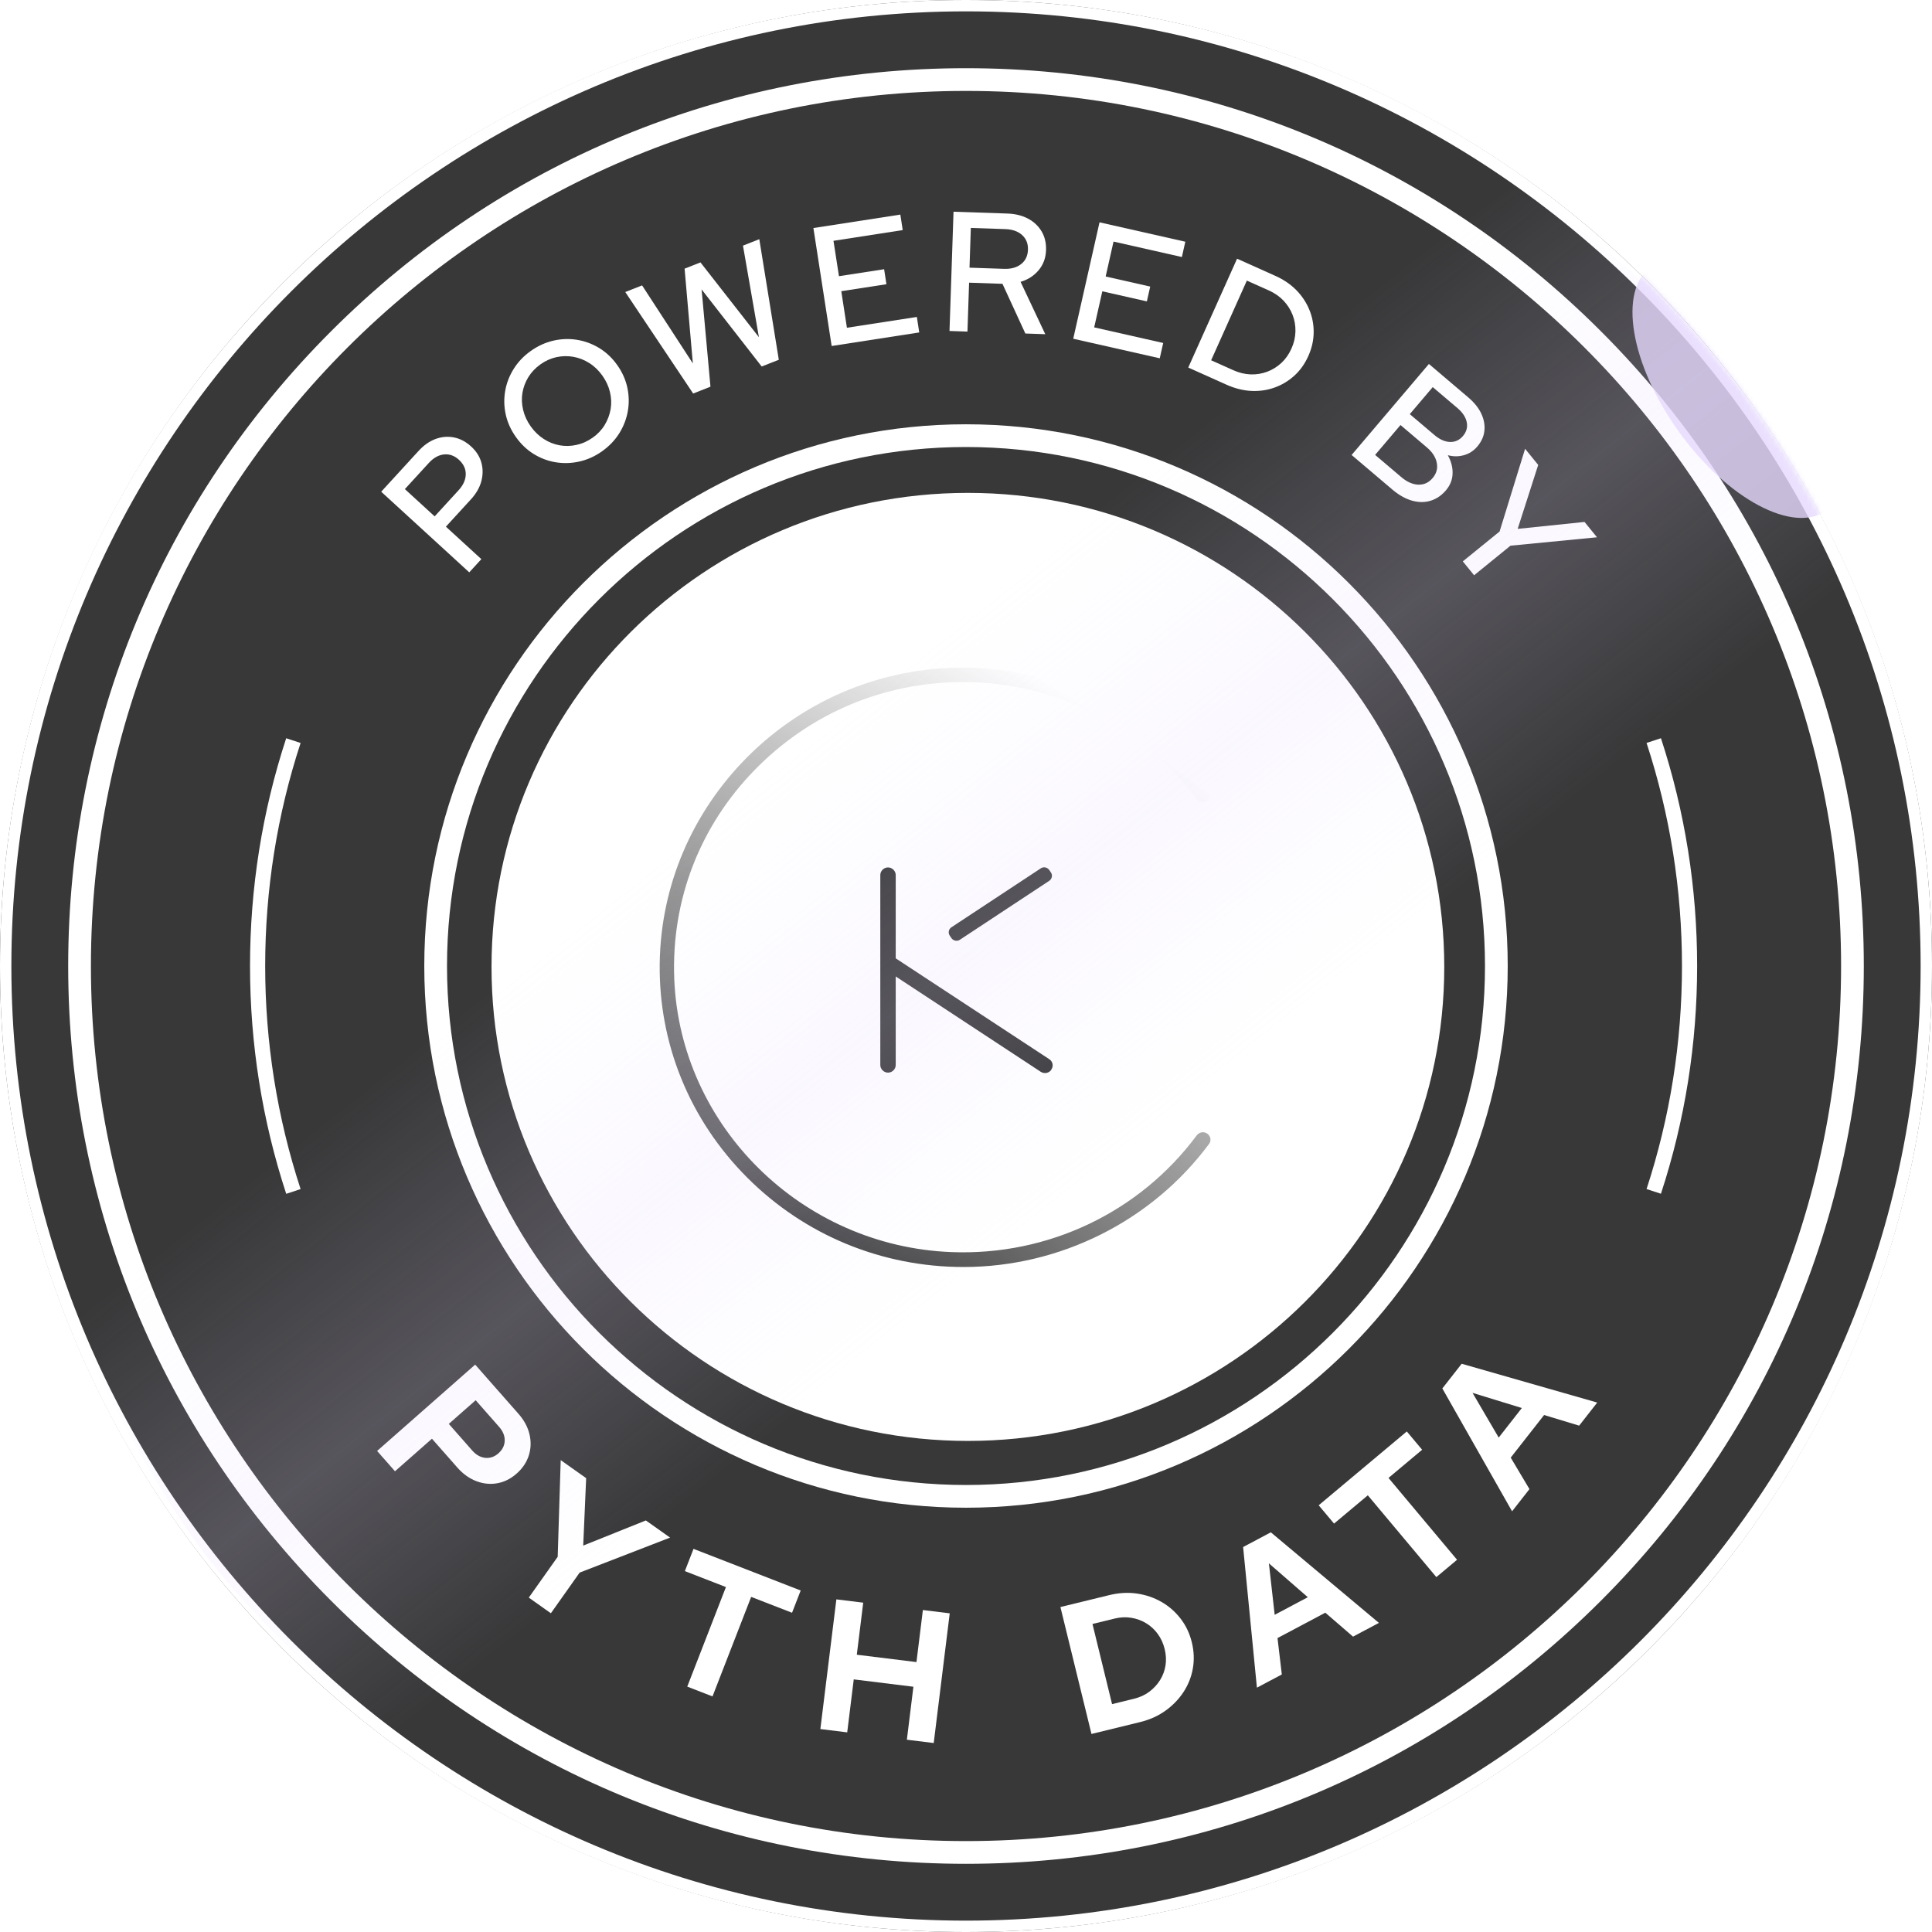 <svg width="407" height="407" viewBox="0 0 407 407" fill="none" xmlns="http://www.w3.org/2000/svg">
<g clip-path="url(#clip0_9472_3)">
<path d="M203.101 372.684C296.319 372.684 371.887 297.116 371.887 203.899C371.887 110.681 296.319 35.113 203.101 35.113C109.884 35.113 34.316 110.681 34.316 203.899C34.316 297.116 109.884 372.684 203.101 372.684Z" fill="#383839"/>
<path d="M203.5 407C315.888 407 407 315.888 407 203.5C407 91.112 315.888 0 203.5 0C91.112 0 0 91.112 0 203.5C0 315.888 91.112 407 203.5 407Z" fill="#383839"/>
<path d="M203.899 303.549C148.475 303.549 103.545 258.843 103.545 203.691C103.545 148.538 148.475 103.832 203.899 103.832C259.323 103.832 304.252 148.538 304.252 203.691C304.252 258.843 259.323 303.549 203.899 303.549Z" fill="white"/>
<path d="M203.5 407C149.146 407 98.039 385.836 59.605 347.394C21.172 308.953 0 257.854 0 203.5C0 149.146 21.164 98.039 59.605 59.605C98.039 21.164 149.146 0 203.5 0C257.854 0 308.961 21.164 347.394 59.605C385.828 98.039 407 149.146 407 203.5C407 257.854 385.836 308.961 347.394 347.394C308.953 385.828 257.854 407 203.5 407ZM203.5 2.394C92.612 2.394 2.394 92.612 2.394 203.5C2.394 314.388 92.612 404.606 203.5 404.606C314.388 404.606 404.606 314.388 404.606 203.5C404.606 92.612 314.388 2.394 203.5 2.394Z" fill="white"/>
<path d="M203.5 392.636C152.984 392.636 105.485 372.964 69.765 337.236C34.044 301.508 14.365 254.016 14.365 203.501C14.365 152.985 34.036 105.485 69.765 69.765C105.485 34.037 152.984 14.365 203.5 14.365C254.016 14.365 301.515 34.037 337.235 69.765C372.956 105.485 392.635 152.985 392.635 203.501C392.635 254.016 372.964 301.516 337.235 337.236C301.507 372.956 254.016 392.636 203.5 392.636ZM203.5 19.154C101.854 19.154 19.153 101.854 19.153 203.501C19.153 305.147 101.854 387.848 203.5 387.848C305.146 387.848 387.847 305.147 387.847 203.501C387.847 101.854 305.146 19.154 203.5 19.154Z" fill="white"/>
<path d="M349.9 251.478L346.868 250.488C351.816 235.373 354.329 219.564 354.329 203.5C354.329 187.435 351.816 171.634 346.868 156.511L349.9 155.514C354.96 170.956 357.522 187.1 357.522 203.492C357.522 219.884 354.96 236.036 349.9 251.47V251.478Z" fill="white"/>
<path d="M60.292 251.478C55.232 236.044 52.67 219.899 52.67 203.5C52.67 187.1 55.232 170.956 60.292 155.521L63.324 156.519C58.376 171.634 55.863 187.443 55.863 203.508C55.863 219.572 58.376 235.381 63.324 250.496L60.292 251.494V251.478Z" fill="white"/>
<path d="M203.5 317.62C140.575 317.62 89.38 266.426 89.38 203.5C89.38 140.575 140.575 89.381 203.5 89.381C266.425 89.381 317.62 140.575 317.62 203.5C317.62 266.426 266.425 317.62 203.5 317.62ZM203.5 94.169C143.216 94.169 94.169 143.217 94.169 203.5C94.169 263.784 143.216 312.832 203.5 312.832C263.784 312.832 312.831 263.784 312.831 203.5C312.831 143.217 263.784 94.169 203.5 94.169Z" fill="white"/>
<path d="M98.842 120.559L80.304 103.585L88.141 95.03C89.258 93.809 90.455 92.963 91.74 92.484C93.025 92.005 94.317 91.894 95.626 92.149C96.935 92.404 98.148 93.043 99.257 94.064C100.334 95.054 101.053 96.179 101.404 97.44C101.755 98.701 101.755 100.01 101.404 101.358C101.045 102.707 100.319 103.976 99.217 105.181L93.934 110.951L101.404 117.79L98.858 120.567L98.842 120.559ZM91.564 108.78L96.608 103.274C97.597 102.196 98.092 101.079 98.116 99.93C98.14 98.781 97.653 97.759 96.688 96.865C95.738 95.995 94.684 95.612 93.535 95.732C92.386 95.852 91.325 96.45 90.335 97.528L85.291 103.034L91.564 108.78Z" fill="white"/>
<path d="M126.805 95.087C125.345 96.124 123.765 96.835 122.089 97.218C120.413 97.601 118.737 97.656 117.077 97.385C115.417 97.114 113.861 96.523 112.417 95.629C110.972 94.736 109.727 93.539 108.674 92.054C107.621 90.57 106.91 88.998 106.543 87.338C106.176 85.678 106.136 84.018 106.424 82.358C106.711 80.698 107.317 79.142 108.235 77.682C109.153 76.221 110.342 74.976 111.81 73.939C113.311 72.869 114.907 72.151 116.583 71.76C118.266 71.377 119.934 71.321 121.594 71.593C123.254 71.864 124.81 72.454 126.271 73.34C127.723 74.234 128.976 75.423 130.03 76.907C131.083 78.392 131.785 79.964 132.152 81.632C132.511 83.3 132.551 84.96 132.256 86.62C131.961 88.28 131.362 89.836 130.445 91.296C129.527 92.757 128.314 94.017 126.813 95.079L126.805 95.087ZM124.85 92.206C125.904 91.456 126.75 90.57 127.38 89.532C128.011 88.495 128.426 87.386 128.633 86.205C128.833 85.024 128.793 83.819 128.497 82.597C128.21 81.376 127.675 80.227 126.901 79.134C126.127 78.041 125.209 77.155 124.148 76.485C123.087 75.814 121.969 75.375 120.788 75.168C119.607 74.96 118.434 74.984 117.245 75.232C116.064 75.487 114.931 75.99 113.853 76.756C112.8 77.506 111.954 78.4 111.308 79.437C110.669 80.483 110.254 81.592 110.055 82.765C109.863 83.946 109.911 85.143 110.206 86.356C110.494 87.577 111.028 88.727 111.802 89.82C112.576 90.913 113.494 91.799 114.548 92.477C115.601 93.156 116.71 93.594 117.891 93.81C119.065 94.017 120.254 93.993 121.459 93.722C122.664 93.459 123.797 92.948 124.85 92.198V92.206Z" fill="white"/>
<path d="M146.022 82.899L131.721 61.519L135.264 60.123L145.958 76.562L144.218 56.596L147.562 55.279L159.876 71.032L156.516 51.743L159.956 50.387L164.066 75.788L160.459 77.209L147.802 60.969L149.669 81.462L146.03 82.899H146.022Z" fill="white"/>
<path d="M175.199 72.883L171.352 48.04L189.667 45.207L190.17 48.471L175.582 50.73L176.739 58.183L186.251 56.715L186.738 59.875L177.226 61.343L178.415 69.044L193.147 66.77L193.649 70.034L175.199 72.891V72.883Z" fill="white"/>
<path d="M200.025 69.724L200.871 44.602L212.211 44.985C213.887 45.041 215.34 45.4 216.577 46.062C217.814 46.724 218.763 47.626 219.434 48.759C220.104 49.893 220.415 51.217 220.359 52.726C220.304 54.354 219.785 55.758 218.795 56.931C217.806 58.104 216.545 58.918 214.997 59.373L220.2 70.402L216.002 70.258L211.182 59.788L204.151 59.549L203.808 69.852L200.041 69.724H200.025ZM204.247 56.389L211.533 56.636C213.017 56.684 214.215 56.349 215.124 55.623C216.034 54.896 216.513 53.891 216.553 52.598C216.593 51.329 216.186 50.3 215.324 49.517C214.462 48.735 213.289 48.32 211.804 48.265L204.518 48.017L204.239 56.381L204.247 56.389Z" fill="white"/>
<path d="M226.089 71.36L231.628 46.836L249.703 50.922L248.977 54.146L234.58 50.89L232.921 58.248L242.305 60.371L241.603 63.491L232.218 61.368L230.503 68.966L245.043 72.254L244.317 75.478L226.097 71.36H226.089Z" fill="white"/>
<path d="M250.318 77.434L260.605 54.498L268.665 58.113C270.412 58.895 271.889 59.901 273.086 61.122C274.283 62.343 275.193 63.715 275.823 65.24C276.454 66.764 276.757 68.368 276.741 70.036C276.725 71.712 276.35 73.364 275.616 75C274.874 76.66 273.884 78.048 272.647 79.157C271.41 80.275 270.021 81.105 268.473 81.655C266.925 82.206 265.297 82.437 263.573 82.35C261.858 82.262 260.118 81.823 258.378 81.041L250.318 77.426V77.434ZM255.138 75.894L259.823 77.992C261.028 78.535 262.233 78.822 263.446 78.87C264.659 78.918 265.824 78.727 266.941 78.311C268.058 77.897 269.056 77.274 269.942 76.452C270.827 75.63 271.53 74.625 272.056 73.444C272.599 72.246 272.878 71.033 272.902 69.804C272.926 68.583 272.727 67.418 272.296 66.325C271.873 65.232 271.234 64.234 270.405 63.348C269.567 62.462 268.537 61.744 267.316 61.194L262.664 59.111L255.146 75.885L255.138 75.894Z" fill="white"/>
<path d="M284.745 95.835L301.017 76.674L309.285 83.697C310.562 84.782 311.48 85.923 312.046 87.128C312.613 88.333 312.836 89.53 312.709 90.727C312.589 91.924 312.086 93.034 311.224 94.055C310.45 94.965 309.508 95.579 308.391 95.891C307.282 96.202 306.149 96.202 305 95.891C305.718 97.191 306.053 98.484 306.005 99.785C305.957 101.078 305.494 102.251 304.608 103.288C303.675 104.382 302.589 105.116 301.352 105.491C300.108 105.866 298.799 105.85 297.426 105.459C296.053 105.06 294.697 104.294 293.364 103.169L284.737 95.851L284.745 95.835ZM289.693 95.835L295.224 100.527C296.413 101.533 297.602 102.059 298.791 102.099C299.98 102.139 300.985 101.676 301.807 100.703C302.613 99.753 302.909 98.692 302.677 97.511C302.454 96.329 301.751 95.236 300.562 94.231L295.032 89.538L289.685 95.835H289.693ZM296.987 87.24L302.19 91.653C303.284 92.579 304.377 93.066 305.454 93.106C306.532 93.145 307.449 92.722 308.192 91.853C308.934 90.975 309.197 90.009 308.99 88.948C308.774 87.886 308.12 86.889 307.027 85.963L301.823 81.55L296.987 87.248V87.24Z" fill="white"/>
<path d="M308.16 118.261L315.909 111.964L321.279 94.543L324.041 97.943L319.715 111.414L333.801 109.953L336.426 113.185L318.199 114.957L310.538 121.189L308.16 118.261Z" fill="white"/>
<path d="M79.442 305.66L100.101 287.475L109.22 297.834C110.415 299.187 111.193 300.639 111.549 302.174C111.904 303.709 111.851 305.199 111.39 306.636C110.929 308.072 110.067 309.35 108.804 310.454C107.587 311.528 106.233 312.201 104.766 312.466C103.292 312.73 101.817 312.587 100.335 312.019C98.853 311.452 97.53 310.5 96.35 309.161L90.996 303.082L83.208 309.94L79.442 305.66ZM94.543 299.959L99.481 305.569C100.297 306.492 101.212 307.006 102.225 307.112C103.239 307.21 104.161 306.9 104.985 306.174C105.847 305.411 106.293 304.518 106.324 303.505C106.354 302.484 105.961 301.516 105.144 300.586L100.206 294.976L94.543 299.966V299.959Z" fill="white"/>
<path d="M111.397 336.556L117.485 327.959L118.12 307.596L123.481 311.392L122.861 325.6L136.056 320.299L141.16 323.914L122.112 331.286L116.048 339.853L111.397 336.556Z" fill="white"/>
<path d="M144.782 355.301L152.926 334.333L144.275 330.975L146.098 326.287L168.677 335.059L166.854 339.747L158.242 336.404L150.098 357.373L144.782 355.308V355.301Z" fill="white"/>
<path d="M172.82 364.248L176.193 336.928L181.849 337.623L180.495 348.588L193.063 350.138L194.416 339.174L200.072 339.869L196.7 367.189L191.044 366.493L192.42 355.333L179.853 353.782L178.476 364.943L172.82 364.248Z" fill="white"/>
<path d="M229.932 365.282L223.391 338.544L233.667 336.034C235.679 335.542 237.622 335.429 239.497 335.701C241.373 335.973 243.089 336.556 244.662 337.455C246.235 338.355 247.581 339.527 248.7 340.979C249.826 342.431 250.62 344.102 251.074 345.985C251.535 347.868 251.603 349.705 251.286 351.497C250.968 353.289 250.31 354.938 249.32 356.45C248.329 357.962 247.059 359.27 245.524 360.374C243.989 361.478 242.212 362.28 240.2 362.771L229.924 365.282H229.932ZM234.265 358.998L238.923 357.856C240.117 357.562 241.183 357.078 242.106 356.39C243.028 355.701 243.785 354.885 244.382 353.932C244.972 352.979 245.357 351.951 245.531 350.839C245.705 349.728 245.645 348.578 245.35 347.384C245.063 346.212 244.586 345.161 243.913 344.231C243.24 343.3 242.424 342.544 241.456 341.955C240.488 341.372 239.437 340.987 238.303 340.805C237.168 340.624 236.011 340.677 234.839 340.964L230.144 342.113L234.272 358.998H234.265Z" fill="white"/>
<path d="M264.784 355.522L261.88 325.903L267.717 322.803L290.485 341.881L285.033 344.777L279.196 339.733L269.124 345.079L270.031 352.747L264.784 355.529V355.522ZM268.526 340.179L275.506 336.474L267.309 329.336L268.526 340.179Z" fill="white"/>
<path d="M302.592 332.245L288.149 315.005L281.034 320.963L277.797 317.107L296.361 301.553L299.59 305.409L292.505 311.345L306.947 328.585L302.577 332.245H302.592Z" fill="white"/>
<path d="M318.539 318.379L303.847 292.495L307.922 287.293L336.475 295.467L332.671 300.329L325.284 298.091L318.251 307.066L322.199 313.698L318.539 318.371V318.379ZM315.726 302.84L320.596 296.616L310.206 293.425L315.718 302.84H315.726Z" fill="white"/>
<path d="M221.045 223.132L188.695 201.886V184.336C188.695 183.473 187.946 182.734 187.071 182.734C186.197 182.734 185.447 183.473 185.447 184.336V224.364C185.447 225.226 186.197 225.965 187.071 225.965C187.946 225.965 188.695 225.226 188.695 224.364V205.705L219.234 225.78C219.983 226.273 220.983 226.088 221.482 225.349V225.288C221.982 224.61 221.795 223.625 221.045 223.132Z" fill="#383839"/>
<path d="M200.054 197.069L200.428 197.623C200.803 198.177 201.615 198.362 202.177 197.993L221.038 185.553C221.6 185.184 221.787 184.383 221.413 183.829L221.038 183.275C220.663 182.72 219.851 182.536 219.289 182.905L200.428 195.344C199.866 195.714 199.679 196.453 200.054 197.069Z" fill="#383839"/>
<path d="M253.389 238.521C252.89 238.521 252.453 238.767 252.14 239.136C240.087 255.394 220.789 264.569 200.43 263.769C168.891 262.537 143.223 237.227 142.037 206.129C141.412 189.624 147.408 174.044 159.024 162.159C170.64 150.274 186.191 143.685 202.928 143.685C222.288 143.685 240.649 152.922 252.14 168.379C252.453 168.748 252.89 168.995 253.389 168.995C253.951 168.995 254.513 168.687 254.763 168.194C255.013 167.702 254.951 167.086 254.638 166.593C242.148 149.781 222.163 140.113 201.117 140.667C184.629 141.098 169.079 147.811 157.4 159.511C145.784 171.212 139.226 186.545 138.977 202.865C138.727 219.862 145.284 235.934 157.4 248.066C169.516 260.197 185.753 266.91 202.99 266.91C223.287 266.91 242.648 257.242 254.701 240.984C255.076 240.491 255.076 239.875 254.826 239.383C254.513 238.828 254.014 238.521 253.389 238.521Z" fill="url(#paint0_radial_9472_3)"/>
</g>
<path opacity="0.6" d="M12.37 270.535L320.413 37.906L343.955 57.458L365.901 81.399L383.059 111.326L392.636 130.878L85.79 368.693C85.79 368.693 55.863 346.348 39.504 322.407C23.144 298.466 12.37 270.535 12.37 270.535Z" fill="url(#paint1_linear_9472_3)"/>
<g opacity="0.8">
<mask id="mask0_9472_3" style="mask-type:alpha" maskUnits="userSpaceOnUse" x="0" y="0" width="407" height="407">
<circle cx="203.5" cy="203.5" r="202" fill="#D9D9D9" stroke="#E6DAFE" stroke-width="3"/>
</mask>
<g mask="url(#mask0_9472_3)">
<g filter="url(#filter0_f_9472_3)">
<ellipse cx="366.3" cy="81.86" rx="15.562" ry="31.649" transform="rotate(-35.762 366.3 81.86)" fill="#E6DAFE"/>
</g>
</g>
</g>
<defs>
<filter id="filter0_f_9472_3" x="293.902" y="4.609" width="144.795" height="154.502" filterUnits="userSpaceOnUse" color-interpolation-filters="sRGB">
<feFlood flood-opacity="0" result="BackgroundImageFix"/>
<feBlend mode="normal" in="SourceGraphic" in2="BackgroundImageFix" result="shape"/>
<feGaussianBlur stdDeviation="25" result="effect1_foregroundBlur_9472_3"/>
</filter>
<radialGradient id="paint0_radial_9472_3" cx="0" cy="0" r="1" gradientUnits="userSpaceOnUse" gradientTransform="translate(177.313 272.26) rotate(-54.179) scale(131.028 277.595)">
<stop stop-color="#383839"/>
<stop offset="1" stop-color="#383839" stop-opacity="0"/>
</radialGradient>
<linearGradient id="paint1_linear_9472_3" x1="165.195" y1="159.208" x2="233.826" y2="245.795" gradientUnits="userSpaceOnUse">
<stop stop-color="#E6DAFE" stop-opacity="0"/>
<stop offset="0.514" stop-color="#E6DAFE" stop-opacity="0.3"/>
<stop offset="1" stop-color="#E6DAFE" stop-opacity="0"/>
</linearGradient>
<clipPath id="clip0_9472_3">
<rect width="407" height="407" fill="white"/>
</clipPath>
</defs>
</svg>
